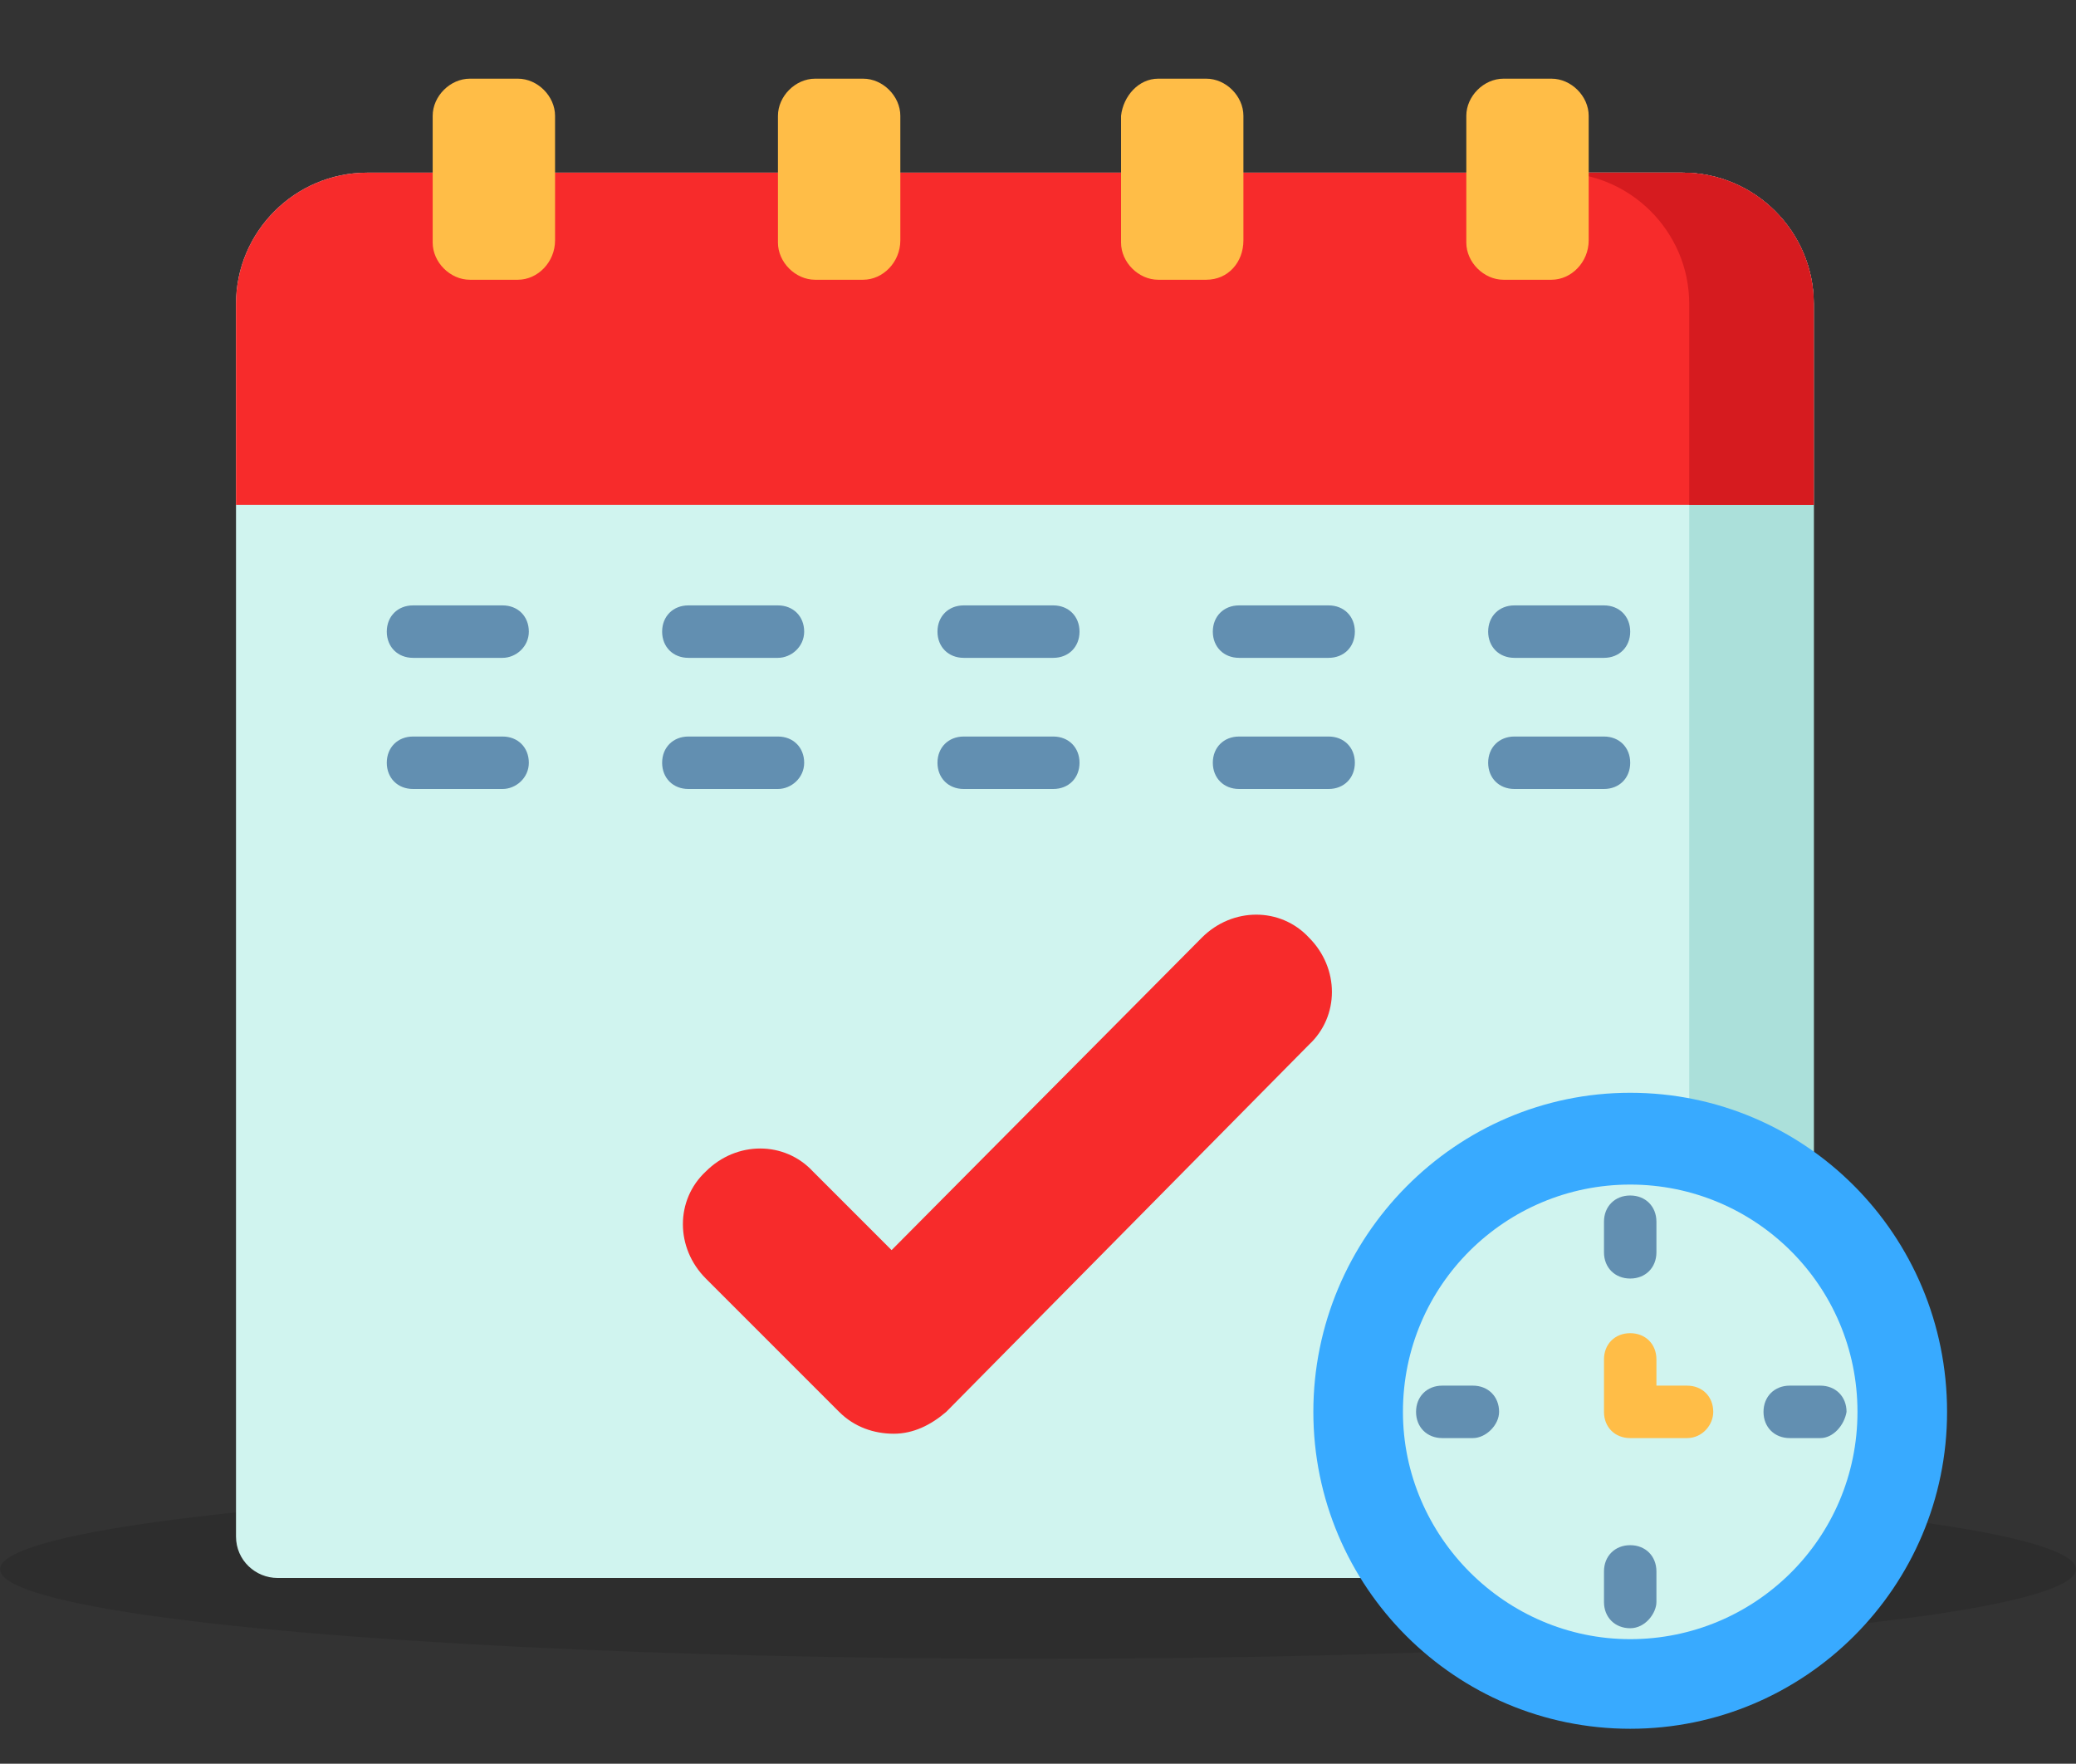 <?xml version="1.0" encoding="utf-8"?>
<!-- Generator: Adobe Illustrator 24.0.1, SVG Export Plug-In . SVG Version: 6.00 Build 0)  -->
<svg version="1.1" id="Layer_1" xmlns="http://www.w3.org/2000/svg" xmlns:xlink="http://www.w3.org/1999/xlink" x="0px" y="0px"
	 width="95px" height="80.7px" viewBox="0 0 95 80.7" style="enable-background:new 0 0 95 80.7;" xml:space="preserve">
<rect x="0" y="0" width="95" height="80.7" fill="#333333" stroke="none"/>
<style type="text/css">
	.st0{opacity:0.11;enable-background:new    ;}
	.st1{fill:#D0F4EF;}
	.st2{fill:#ABE0DA;}
	.st3{fill:#F72B2B;}
	.st4{fill:#D61B1F;}
	.st5{fill:#628FB1;}
	.st6{fill:#FFBD47;}
	.st7{fill:#38AAFF;}
</style>
<ellipse class="st0" cx="47.5" cy="71.8" rx="47.5" ry="4.1"/>
<path class="st1" d="M81.1,72.2H12.7c-1,0-1.9-0.8-1.9-1.9V13.9c0-3.3,2.7-6,6-6H77c3.3,0,6,2.7,6,6v56.2
	C83,71.2,82.1,72.2,81.1,72.2z"/>
<path class="st2" d="M83,13.9v56.2c0,1-0.8,1.9-1.9,1.9h-5.7c1,0,1.9-0.8,1.9-1.9V13.9c0-3.3-2.7-6-6-6H77C80.3,7.9,83,10.6,83,13.9
	z"/>
<path class="st3" d="M83,13.9v9.2H10.8v-9.2c0-3.3,2.7-6,6-6H77C80.3,7.9,83,10.6,83,13.9z"/>
<path class="st4" d="M83,13.9v9.2h-5.7v-9.2c0-3.3-2.7-6-6-6H77C80.3,7.9,83,10.6,83,13.9z"/>
<g>
	<path class="st5" d="M23,30.1h-4.1c-0.7,0-1.2-0.5-1.2-1.2s0.5-1.2,1.2-1.2H23c0.7,0,1.2,0.5,1.2,1.2S23.6,30.1,23,30.1z"/>
	<path class="st5" d="M35.6,30.1h-4.1c-0.7,0-1.2-0.5-1.2-1.2s0.5-1.2,1.2-1.2h4.1c0.7,0,1.2,0.5,1.2,1.2S36.2,30.1,35.6,30.1z"/>
	<path class="st5" d="M48.2,30.1h-4.1c-0.7,0-1.2-0.5-1.2-1.2s0.5-1.2,1.2-1.2h4.1c0.7,0,1.2,0.5,1.2,1.2S48.9,30.1,48.2,30.1z"/>
	<path class="st5" d="M60.8,30.1h-4.1c-0.7,0-1.2-0.5-1.2-1.2s0.5-1.2,1.2-1.2h4.1c0.7,0,1.2,0.5,1.2,1.2S61.5,30.1,60.8,30.1z"/>
	<path class="st5" d="M73.4,30.1h-4.1c-0.7,0-1.2-0.5-1.2-1.2s0.5-1.2,1.2-1.2h4.1c0.7,0,1.2,0.5,1.2,1.2S74.1,30.1,73.4,30.1z"/>
	<path class="st5" d="M23,36.1h-4.1c-0.7,0-1.2-0.5-1.2-1.2s0.5-1.2,1.2-1.2H23c0.7,0,1.2,0.5,1.2,1.2S23.6,36.1,23,36.1z"/>
	<path class="st5" d="M35.6,36.1h-4.1c-0.7,0-1.2-0.5-1.2-1.2s0.5-1.2,1.2-1.2h4.1c0.7,0,1.2,0.5,1.2,1.2S36.2,36.1,35.6,36.1z"/>
	<path class="st5" d="M48.2,36.1h-4.1c-0.7,0-1.2-0.5-1.2-1.2s0.5-1.2,1.2-1.2h4.1c0.7,0,1.2,0.5,1.2,1.2S48.9,36.1,48.2,36.1z"/>
	<path class="st5" d="M60.8,36.1h-4.1c-0.7,0-1.2-0.5-1.2-1.2s0.5-1.2,1.2-1.2h4.1c0.7,0,1.2,0.5,1.2,1.2S61.5,36.1,60.8,36.1z"/>
	<path class="st5" d="M73.4,36.1h-4.1c-0.7,0-1.2-0.5-1.2-1.2s0.5-1.2,1.2-1.2h4.1c0.7,0,1.2,0.5,1.2,1.2S74.1,36.1,73.4,36.1z"/>
</g>
<path class="st3" d="M40.9,65.6c-0.9,0-1.8-0.3-2.5-1l-6.1-6.1c-1.4-1.4-1.4-3.6,0-4.9c1.4-1.4,3.6-1.4,4.9,0l3.6,3.6L55,42.9
	c1.4-1.4,3.6-1.4,4.9,0c1.4,1.4,1.4,3.6,0,4.9L43.3,64.6C42.6,65.2,41.8,65.6,40.9,65.6z"/>
<path class="st6" d="M23.7,12.8h-2.2c-0.9,0-1.7-0.8-1.7-1.7V5.3c0-0.9,0.8-1.7,1.7-1.7h2.2c0.9,0,1.7,0.8,1.7,1.7V11
	C25.4,12,24.6,12.8,23.7,12.8z"/>
<path class="st6" d="M39.5,12.8h-2.2c-0.9,0-1.7-0.8-1.7-1.7V5.3c0-0.9,0.8-1.7,1.7-1.7h2.2c0.9,0,1.7,0.8,1.7,1.7V11
	C41.2,12,40.4,12.8,39.5,12.8z"/>
<path class="st6" d="M55.2,12.8H53c-0.9,0-1.7-0.8-1.7-1.7V5.3c0.1-0.9,0.8-1.7,1.7-1.7h2.2c0.9,0,1.7,0.8,1.7,1.7V11
	C56.9,12,56.2,12.8,55.2,12.8z"/>
<path class="st6" d="M71,12.8h-2.2c-0.9,0-1.7-0.8-1.7-1.7V5.3c0-0.9,0.8-1.7,1.7-1.7H71c0.9,0,1.7,0.8,1.7,1.7V11
	C72.7,12,71.9,12.8,71,12.8z"/>
<path class="st7" d="M89.1,64.6c0,8-6.5,14.5-14.5,14.5s-14.5-6.5-14.5-14.5S66.6,50,74.6,50S89.1,56.5,89.1,64.6z"/>
<path class="st1" d="M85,64.6C85,70.4,80.3,75,74.6,75s-10.4-4.7-10.4-10.4c0-5.8,4.7-10.4,10.4-10.4S85,58.8,85,64.6z"/>
<path class="st5" d="M74.6,58.5c-0.7,0-1.2-0.5-1.2-1.2v-1.4c0-0.7,0.5-1.2,1.2-1.2s1.2,0.5,1.2,1.2v1.4
	C75.8,58,75.3,58.5,74.6,58.5z"/>
<path class="st5" d="M74.6,74.5c-0.7,0-1.2-0.5-1.2-1.2v-1.4c0-0.7,0.5-1.2,1.2-1.2s1.2,0.5,1.2,1.2v1.4
	C75.8,73.8,75.3,74.5,74.6,74.5z"/>
<path class="st5" d="M83.3,65.8h-1.4c-0.7,0-1.2-0.5-1.2-1.2c0-0.7,0.5-1.2,1.2-1.2h1.4c0.7,0,1.2,0.5,1.2,1.2
	C84.4,65.2,83.9,65.8,83.3,65.8z"/>
<path class="st6" d="M77.2,65.8h-2.6c-0.7,0-1.2-0.5-1.2-1.2v-2.4c0-0.7,0.5-1.2,1.2-1.2s1.2,0.5,1.2,1.2v1.2h1.4
	c0.7,0,1.2,0.5,1.2,1.2C78.4,65.2,77.9,65.8,77.2,65.8z"/>
<path class="st5" d="M67.4,65.8H66c-0.7,0-1.2-0.5-1.2-1.2c0-0.7,0.5-1.2,1.2-1.2h1.4c0.7,0,1.2,0.5,1.2,1.2
	C68.6,65.2,68,65.8,67.4,65.8z"/>
</svg>
